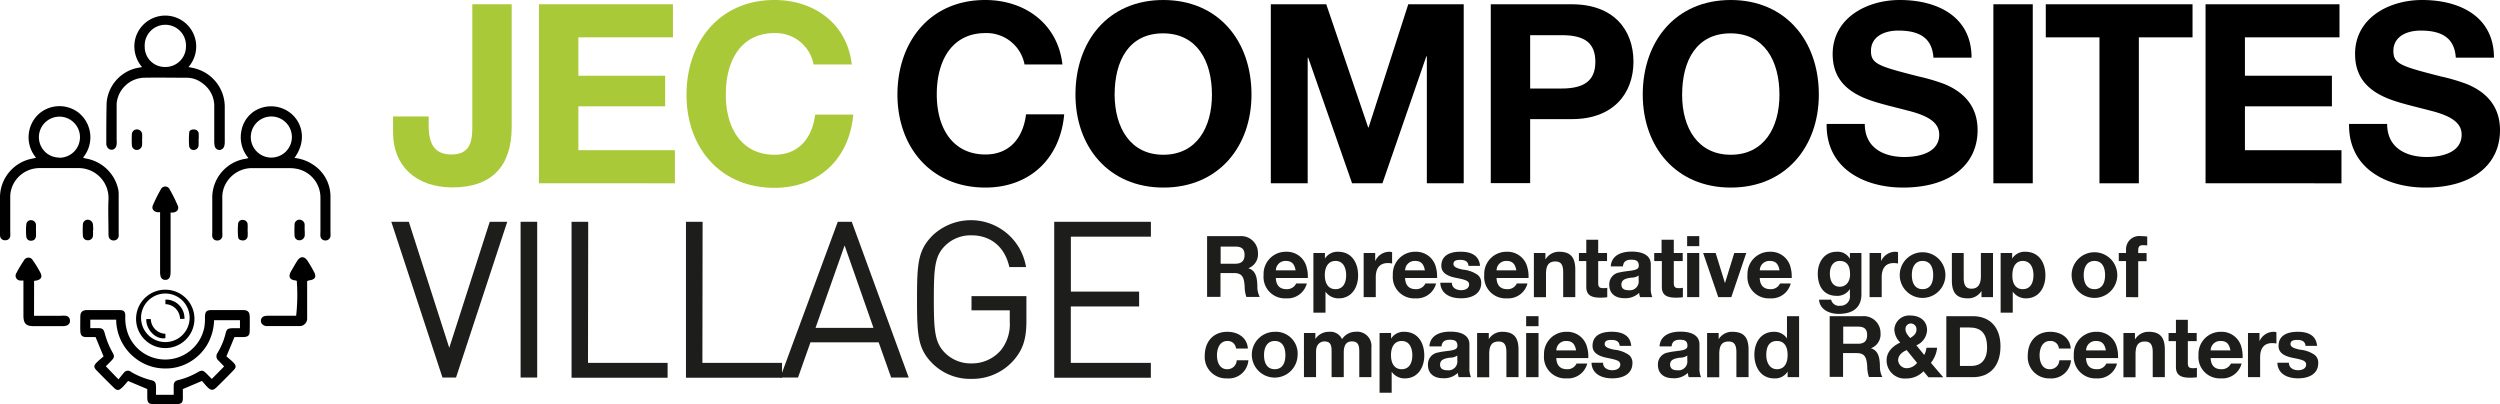<svg xmlns="http://www.w3.org/2000/svg" viewBox="0 0 468.5 75.73"><defs><style>.cls-1{fill:#1d1d1b;}.cls-2{fill:#aac939;}</style></defs><title>jeccomposites_villages_logo_black</title><g id="Calque_2" data-name="Calque 2"><g id="Calque_1_-_copie" data-name="Calque 1 - copie"><path class="cls-1" d="M232.4,44.25a3.14,3.14,0,0,1,3.34,3.16,2.77,2.77,0,0,1-1.81,2.86v0c1.61.45,1.65,2.21,1.7,3.29a4.15,4.15,0,0,0,.45,2.09h-2.51a6.21,6.21,0,0,1-.32-2c-.12-1.6-.39-2.48-2-2.48h-2.53v4.46h-2.51V44.25Zm-.88,5.17c1,0,1.71-.43,1.71-1.63s-.62-1.58-1.73-1.58h-2.75v3.21Z"/><path class="cls-1" d="M244.89,50.21a5.57,5.57,0,0,1,.2,1.46l0,.43h-6c.06,1.42.77,2.09,2,2.09a1.89,1.89,0,0,0,1.81-1.07h2a3.73,3.73,0,0,1-3.88,2.79,4,4,0,0,1-4.22-4.36,4.15,4.15,0,0,1,4.22-4.37A3.8,3.8,0,0,1,244.89,50.21Zm-2.09.45c-.23-1.25-.77-1.76-1.83-1.76a1.78,1.78,0,0,0-1.87,1.76Z"/><path class="cls-1" d="M254.51,51.63c0,2.28-1.25,4.28-3.63,4.28a2.92,2.92,0,0,1-2.48-1.25h0V58.6h-2.27V47.41h2.16v1.05h0a2.76,2.76,0,0,1,2.47-1.28C253.26,47.18,254.51,49.17,254.51,51.63Zm-4.24,2.56c1.41,0,2-1.15,2-2.62,0-1.27-.48-2.67-2-2.67-1.25,0-2,1-2,2.67C248.28,53.06,248.89,54.19,250.27,54.19Z"/><path class="cls-1" d="M260.88,47.26v2.12a3.86,3.86,0,0,0-.82-.08c-1.65,0-2.24,1.16-2.24,2.65v3.73h-2.27V47.41h2.16v1.53h0a2.9,2.9,0,0,1,2.64-1.76A1.72,1.72,0,0,1,260.88,47.26Z"/><path class="cls-1" d="M269.12,50.21a6,6,0,0,1,.19,1.46l0,.43h-6c.07,1.42.77,2.09,2,2.09a1.89,1.89,0,0,0,1.81-1.07h2a3.71,3.71,0,0,1-3.87,2.79,4,4,0,0,1-4.23-4.36,4.16,4.16,0,0,1,4.23-4.37A3.81,3.81,0,0,1,269.12,50.21Zm-2.1.45c-.22-1.25-.77-1.76-1.82-1.76a1.78,1.78,0,0,0-1.88,1.76Z"/><path class="cls-1" d="M277.36,49.82H275.2c-.07-.8-.61-1.12-1.56-1.12s-1.26.28-1.26.77.5.8,1.78,1.06a5.7,5.7,0,0,1,2.78,1,1.87,1.87,0,0,1,.64,1.49c0,2.12-1.84,2.88-3.78,2.88-2.25,0-3.82-1-3.89-2.92h2.17c0,.93.8,1.4,1.74,1.4.77,0,1.49-.34,1.49-1.06s-.71-.9-2.5-1.26-2.7-1.06-2.7-2.23c0-1.76,1.28-2.66,3.6-2.66S277.21,48.11,277.36,49.82Z"/><path class="cls-1" d="M286.25,50.21a5.57,5.57,0,0,1,.2,1.46l0,.43h-6c.06,1.42.77,2.09,2,2.09a1.86,1.86,0,0,0,1.8-1.07h2a3.73,3.73,0,0,1-3.88,2.79,4,4,0,0,1-4.22-4.36,4.15,4.15,0,0,1,4.22-4.37A3.81,3.81,0,0,1,286.25,50.21Zm-2.09.45c-.23-1.25-.77-1.76-1.83-1.76a1.78,1.78,0,0,0-1.87,1.76Z"/><path class="cls-1" d="M295.21,50.53v5.15h-2.27V51c0-1.36-.4-2-1.46-2-1.4,0-1.76.92-1.76,2.4v4.3h-2.27V47.41h2.16v1.15h.05a2.91,2.91,0,0,1,2.54-1.38C294.3,47.18,295.21,48.21,295.21,50.53Z"/><path class="cls-1" d="M299.5,44.93v2.48h1.66v1.52H299.5V53c0,.76.19,1,1,1a2.91,2.91,0,0,0,.7-.07V55.7a9.38,9.38,0,0,1-1.34.08c-1.71,0-2.59-.53-2.59-2V48.93h-1.38V47.41h1.38V44.93Z"/><path class="cls-1" d="M309.36,49.54v4.38a4.23,4.23,0,0,0,.28,1.76h-2.3a3.55,3.55,0,0,1-.16-.8,3.73,3.73,0,0,1-2.79,1c-1.69,0-2.81-.88-2.81-2.48a2.22,2.22,0,0,1,1.9-2.34c.85-.22,1.92-.27,2.63-.42s1-.37,1-.86c0-1-.68-1.11-1.45-1.11-.95,0-1.44.39-1.52,1.25h-2.28c.1-1.81,1.59-2.77,3.91-2.77S309.36,48,309.36,49.54Zm-4.12,4.85a1.66,1.66,0,0,0,1.84-1.88v-.88a2.43,2.43,0,0,1-1.37.4c-1.17.15-1.86.44-1.86,1.3C303.85,54,304.25,54.39,305.24,54.39Z"/><path class="cls-1" d="M313.67,44.93v2.48h1.67v1.52h-1.67V53c0,.76.2,1,1,1a3,3,0,0,0,.7-.07V55.7a9.52,9.52,0,0,1-1.35.08c-1.71,0-2.59-.53-2.59-2V48.93H310V47.41h1.38V44.93Z"/><path class="cls-1" d="M318.44,44.25v1.88h-2.27V44.25Zm0,3.16v8.27h-2.27V47.41Z"/><path class="cls-1" d="M321.51,47.41l1.75,5.65h0L325,47.41h2.25l-2.8,8.27H322l-2.83-8.27Z"/><path class="cls-1" d="M335.58,50.21a6,6,0,0,1,.19,1.46v.43h-6c.06,1.42.77,2.09,2,2.09a1.87,1.87,0,0,0,1.81-1.07h2a3.71,3.71,0,0,1-3.87,2.79,4,4,0,0,1-4.23-4.36,4.16,4.16,0,0,1,4.23-4.37A3.81,3.81,0,0,1,335.58,50.21Zm-2.1.45c-.22-1.25-.76-1.76-1.82-1.76a1.77,1.77,0,0,0-1.87,1.76Z"/><path class="cls-1" d="M346.67,48.51h0v-1.1h2.16v7.76c0,2.15-1.25,3.65-4.27,3.65-1.92,0-3.57-.94-3.67-2.66h2.26a1.52,1.52,0,0,0,1.7,1.14,1.75,1.75,0,0,0,1.82-2V54.16h0a2.75,2.75,0,0,1-2.48,1.28c-2.39,0-3.54-1.74-3.54-4.16,0-2.11,1.2-4.1,3.55-4.1A2.59,2.59,0,0,1,346.67,48.51Zm-1.91,5.22c1.24,0,1.94-1,1.94-2.3s-.35-2.53-1.95-2.53c-1.17,0-1.83,1-1.83,2.35S343.45,53.73,344.76,53.73Z"/><path class="cls-1" d="M355.69,47.26v2.12a3.79,3.79,0,0,0-.82-.08c-1.64,0-2.24,1.16-2.24,2.65v3.73h-2.27V47.41h2.16v1.53h0a2.92,2.92,0,0,1,2.64-1.76A1.72,1.72,0,0,1,355.69,47.26Z"/><path class="cls-1" d="M364.57,51.55a4.28,4.28,0,1,1-8.56,0,4.28,4.28,0,1,1,8.56,0Zm-4.29,2.64c1.35,0,2-1,2-2.64,0-1.34-.46-2.65-2-2.65-1.27,0-2,1-2,2.65S359,54.19,360.28,54.19Z"/><path class="cls-1" d="M368,47.41V52.1c0,1.26.34,2,1.46,2s1.76-.72,1.76-2.35V47.41h2.27v8.27h-2.16V54.53h0a2.93,2.93,0,0,1-2.55,1.38c-2.16,0-3-1.09-3-3.36V47.41Z"/><path class="cls-1" d="M383.31,51.63c0,2.28-1.25,4.28-3.63,4.28a3,3,0,0,1-2.49-1.25h0V58.6h-2.27V47.41h2.16v1.05h0a2.75,2.75,0,0,1,2.47-1.28C382.06,47.18,383.31,49.17,383.31,51.63Zm-4.24,2.56c1.4,0,2-1.15,2-2.62,0-1.27-.48-2.67-2-2.67-1.24,0-1.95,1-1.95,2.67C377.08,53.06,377.69,54.19,379.07,54.19Z"/><path class="cls-1" d="M396.78,51.55a4.28,4.28,0,1,1-8.56,0,4.28,4.28,0,1,1,8.56,0Zm-4.29,2.64c1.34,0,2-1,2-2.64,0-1.34-.47-2.65-2-2.65-1.26,0-2,1-2,2.65S391.19,54.19,392.49,54.19Z"/><path class="cls-1" d="M398.42,55.68V48.93h-1.36V47.41h1.36V46.8a2.46,2.46,0,0,1,2.77-2.55c.16,0,.53,0,1.2.07V46a5.86,5.86,0,0,0-.81-.05c-.63,0-.88.25-.88,1v.48h1.57v1.52H400.7v6.75Z"/><path class="cls-1" d="M233.85,65.32h-2.22A1.54,1.54,0,0,0,230,63.9c-1.38,0-1.94,1.34-1.94,2.69s.56,2.6,1.89,2.6a1.74,1.74,0,0,0,1.81-1.68h2.19a3.69,3.69,0,0,1-4,3.4,4,4,0,0,1-4.18-4.24c0-2.65,1.6-4.49,4.23-4.49C232.08,62.18,233.73,63.34,233.85,65.32Z"/><path class="cls-1" d="M243.17,66.55a4.29,4.29,0,1,1-4.29-4.37A4.07,4.07,0,0,1,243.17,66.55Zm-4.29,2.64c1.34,0,2-1,2-2.64,0-1.34-.46-2.65-2-2.65-1.26,0-2,1-2,2.65S237.58,69.19,238.88,69.19Z"/><path class="cls-1" d="M251.5,63.56A3,3,0,0,1,254,62.18a2.67,2.67,0,0,1,3,2.95v5.55h-2.27V65.9c0-1.09-.16-1.92-1.39-1.92-1.07,0-1.52.75-1.52,2.08v4.62h-2.28V65.8c0-1.07-.16-1.82-1.37-1.82-.53,0-1.54.36-1.54,1.89v4.81h-2.27V62.41h2.14v1.12h0a3,3,0,0,1,2.53-1.35A2.41,2.41,0,0,1,251.5,63.56Z"/><path class="cls-1" d="M266.91,66.63c0,2.28-1.25,4.28-3.63,4.28a2.92,2.92,0,0,1-2.48-1.25h0V73.6h-2.27V62.41h2.16v1.05h0a2.76,2.76,0,0,1,2.47-1.28C265.66,62.18,266.91,64.17,266.91,66.63Zm-4.24,2.56c1.41,0,2-1.15,2-2.62,0-1.27-.48-2.67-2-2.67-1.25,0-2,1-2,2.67C260.68,68.06,261.29,69.19,262.67,69.19Z"/><path class="cls-1" d="M275.37,64.54v4.38a4.06,4.06,0,0,0,.29,1.76h-2.3a3.07,3.07,0,0,1-.16-.8,3.73,3.73,0,0,1-2.79,1c-1.69,0-2.81-.88-2.81-2.48a2.22,2.22,0,0,1,1.9-2.34c.85-.22,1.92-.27,2.62-.42s1-.37,1-.86c0-1-.69-1.11-1.46-1.11-.94,0-1.44.39-1.52,1.25h-2.27c.1-1.81,1.58-2.77,3.91-2.77S275.37,63,275.37,64.54Zm-4.11,4.85a1.66,1.66,0,0,0,1.84-1.88v-.88a2.5,2.5,0,0,1-1.38.4c-1.16.15-1.85.44-1.85,1.3C269.87,69,270.27,69.39,271.26,69.39Z"/><path class="cls-1" d="M284.57,65.53v5.15H282.3V66c0-1.36-.4-2-1.45-2-1.41,0-1.77.92-1.77,2.4v4.3h-2.27V62.41H279v1.15h0a2.91,2.91,0,0,1,2.54-1.38C283.66,62.18,284.57,63.21,284.57,65.53Z"/><path class="cls-1" d="M288.32,59.25v1.88H286V59.25Zm0,3.16v8.27H286V62.41Z"/><path class="cls-1" d="M297.45,65.21a5.57,5.57,0,0,1,.2,1.46l0,.43h-6c.06,1.42.77,2.09,2,2.09a1.86,1.86,0,0,0,1.8-1.07h2a3.73,3.73,0,0,1-3.88,2.79,4,4,0,0,1-4.22-4.36,4.15,4.15,0,0,1,4.22-4.37A3.81,3.81,0,0,1,297.45,65.21Zm-2.09.45c-.23-1.25-.77-1.76-1.83-1.76a1.78,1.78,0,0,0-1.87,1.76Z"/><path class="cls-1" d="M305.69,64.82h-2.16c-.06-.8-.61-1.12-1.55-1.12s-1.26.28-1.26.77.49.8,1.77,1.06a5.8,5.8,0,0,1,2.79,1,1.87,1.87,0,0,1,.64,1.49c0,2.12-1.84,2.88-3.78,2.88-2.26,0-3.83-1-3.89-2.92h2.16c0,.93.8,1.4,1.75,1.4.76,0,1.48-.34,1.48-1.06s-.7-.9-2.49-1.26-2.71-1.06-2.71-2.23c0-1.76,1.28-2.66,3.6-2.66S305.55,63.11,305.69,64.82Z"/><path class="cls-1" d="M318.48,64.54v4.38a4.06,4.06,0,0,0,.29,1.76h-2.31a3.55,3.55,0,0,1-.16-.8,3.72,3.72,0,0,1-2.78,1c-1.7,0-2.82-.88-2.82-2.48a2.22,2.22,0,0,1,1.9-2.34c.85-.22,1.92-.27,2.63-.42s1-.37,1-.86c0-1-.68-1.11-1.45-1.11-.95,0-1.44.39-1.52,1.25H311c.1-1.81,1.59-2.77,3.91-2.77S318.48,63,318.48,64.54Zm-4.12,4.85a1.66,1.66,0,0,0,1.84-1.88v-.88a2.43,2.43,0,0,1-1.37.4c-1.17.15-1.86.44-1.86,1.3C313,69,313.37,69.39,314.36,69.39Z"/><path class="cls-1" d="M327.68,65.53v5.15H325.4V66c0-1.36-.4-2-1.45-2-1.41,0-1.76.92-1.76,2.4v4.3h-2.28V62.41h2.17v1.15h0a2.93,2.93,0,0,1,2.55-1.38C326.77,62.18,327.68,63.21,327.68,65.53Z"/><path class="cls-1" d="M337.15,59.25V70.68H335V69.63h0a2.73,2.73,0,0,1-2.52,1.28c-2.46,0-3.71-2.08-3.71-4.44s1.28-4.29,3.66-4.29a2.84,2.84,0,0,1,2.45,1.24h0V59.25ZM333,69.19c1.3,0,2-1,2-2.67,0-1.5-.58-2.62-2-2.62s-2,1-2,2.64C331,67.85,331.61,69.19,333,69.19Z"/><path class="cls-1" d="M349.07,59.25a3.14,3.14,0,0,1,3.34,3.16,2.77,2.77,0,0,1-1.81,2.86v0c1.61.45,1.65,2.21,1.7,3.29a4.15,4.15,0,0,0,.45,2.09h-2.51a6.21,6.21,0,0,1-.32-2c-.12-1.6-.39-2.48-2-2.48h-2.53v4.46h-2.51V59.25Zm-.88,5.17c1.05,0,1.71-.43,1.71-1.63s-.62-1.58-1.73-1.58h-2.75v3.21Z"/><path class="cls-1" d="M361.13,61.86a3.23,3.23,0,0,1-2,2.85l1.47,1.81a3.94,3.94,0,0,0,.42-1.36h2A5.5,5.5,0,0,1,361.85,68l2.32,2.7h-2.78l-.93-1.13a4.37,4.37,0,0,1-3.22,1.36,3.39,3.39,0,0,1-3.69-3.43c0-1.34.86-2.51,2.56-3.31A3.54,3.54,0,0,1,355,61.74a2.77,2.77,0,0,1,3-2.61C359.69,59.13,361.13,60.05,361.13,61.86ZM357.34,69a2.49,2.49,0,0,0,1.92-1l-1.95-2.39c-1,.43-1.6,1.09-1.6,1.89A1.6,1.6,0,0,0,357.34,69Zm.64-5.66c.82-.5,1.17-.93,1.17-1.63a1.07,1.07,0,0,0-1.06-1.09,1,1,0,0,0-1,1C357.08,62.14,357.24,62.54,358,63.37Z"/><path class="cls-1" d="M369.68,59.25c3.17,0,5.21,2,5.21,5.65s-1.95,5.78-5.15,5.78h-5V59.25Zm-.16,9.32c1.56,0,2.86-1,2.86-3.44,0-2.72-1.2-3.76-3.3-3.76h-1.79v7.2Z"/><path class="cls-1" d="M388.06,65.32h-2.22a1.54,1.54,0,0,0-1.68-1.42c-1.38,0-1.94,1.34-1.94,2.69s.56,2.6,1.89,2.6a1.74,1.74,0,0,0,1.81-1.68h2.19a3.7,3.7,0,0,1-4,3.4A4,4,0,0,1,380,66.67c0-2.65,1.6-4.49,4.22-4.49C386.28,62.18,387.93,63.34,388.06,65.32Z"/><path class="cls-1" d="M396.73,65.21a5.52,5.52,0,0,1,.19,1.46v.43h-6c.06,1.42.77,2.09,2,2.09a1.87,1.87,0,0,0,1.81-1.07h2a3.71,3.71,0,0,1-3.87,2.79,4.05,4.05,0,0,1-4.23-4.36,4.16,4.16,0,0,1,4.23-4.37A3.81,3.81,0,0,1,396.73,65.21Zm-2.09.45c-.23-1.25-.77-1.76-1.83-1.76a1.77,1.77,0,0,0-1.87,1.76Z"/><path class="cls-1" d="M405.69,65.53v5.15h-2.27V66c0-1.36-.4-2-1.46-2-1.41,0-1.76.92-1.76,2.4v4.3h-2.27V62.41h2.16v1.15h.05a2.91,2.91,0,0,1,2.54-1.38C404.78,62.18,405.69,63.21,405.69,65.53Z"/><path class="cls-1" d="M410,59.93v2.48h1.66v1.52H410V68c0,.76.19,1,1,1a3,3,0,0,0,.7-.07V70.7a9.38,9.38,0,0,1-1.34.08c-1.71,0-2.59-.53-2.59-2V63.93h-1.38V62.41h1.38V59.93Z"/><path class="cls-1" d="M420.08,65.21a6,6,0,0,1,.19,1.46l0,.43h-6c.07,1.42.77,2.09,2,2.09a1.89,1.89,0,0,0,1.81-1.07h2a3.73,3.73,0,0,1-3.88,2.79A4,4,0,0,1,412,66.55a4.15,4.15,0,0,1,4.22-4.37A3.82,3.82,0,0,1,420.08,65.21Zm-2.1.45c-.22-1.25-.77-1.76-1.83-1.76a1.78,1.78,0,0,0-1.87,1.76Z"/><path class="cls-1" d="M426.6,62.26v2.12a3.69,3.69,0,0,0-.81-.08c-1.65,0-2.24,1.16-2.24,2.65v3.73h-2.28V62.41h2.16v1.53h0a2.9,2.9,0,0,1,2.64-1.76A1.7,1.7,0,0,1,426.6,62.26Z"/><path class="cls-1" d="M434.22,64.82h-2.16c-.07-.8-.61-1.12-1.55-1.12s-1.27.28-1.27.77.5.8,1.78,1.06a5.7,5.7,0,0,1,2.78,1,1.87,1.87,0,0,1,.64,1.49c0,2.12-1.84,2.88-3.77,2.88-2.26,0-3.83-1-3.89-2.92h2.16c0,.93.8,1.4,1.74,1.4.77,0,1.49-.34,1.49-1.06s-.7-.9-2.5-1.26S427,66,427,64.84c0-1.76,1.28-2.66,3.6-2.66S434.07,63.11,434.22,64.82Z"/><path class="cls-2" d="M95.89.8v23c0,7.33-3.72,11.32-11.09,11.32-6.82,0-11.14-4-11.14-10.29v-3h6.67V23.5c0,3.95,1.46,5.45,4.28,5.45,3.66,0,3.9-2.73,3.9-5.22V.8Z"/><path class="cls-2" d="M126.11.8V7H108.39v7.19h16.26v5.74H108.39v8.22h18.09v6.2H101V.8Z"/><path class="cls-2" d="M159.62,12.08h-7.15a7.23,7.23,0,0,0-7.33-5.88c-6,0-9.12,4.75-9.12,11.52C136,24,139,29,145.14,29c4.23,0,7-2.73,7.62-7.52h7.14c-.75,8.46-6.63,13.72-14.76,13.72-10.24,0-16.49-7.61-16.49-17.43S134.76,0,145.14,0C152.66,0,158.77,4.51,159.62,12.08Z"/><path d="M199.1,12.08H192a7.23,7.23,0,0,0-7.33-5.88c-6,0-9.12,4.75-9.12,11.52,0,6.3,3,11.23,9.12,11.23,4.23,0,7-2.73,7.61-7.52h7.15c-.75,8.46-6.63,13.72-14.76,13.72-10.24,0-16.49-7.61-16.49-17.43S174.23,0,184.62,0C192.14,0,198.25,4.51,199.1,12.08Z"/><path d="M234.53,17.72c0,9.77-6.2,17.43-16.49,17.43s-16.5-7.66-16.5-17.43C201.54,7.75,207.65,0,218,0,228.24,0,234.53,7.57,234.53,17.72ZM218,29c6.25,0,9.12-5.12,9.12-11.23,0-6.44-2.87-11.52-9.17-11.52s-9.07,5-9.07,11.52C208.92,24,211.88,29,218,29Z"/><path d="M248.54.8l7.85,23.07h.09L263.91.8H274.3V34.35h-6.91V10.57h-.1l-8.22,23.78h-5.69l-8.22-23.54h-.1V34.35h-6.91V.8Z"/><path d="M294.55.8c7.85,0,11.56,4.79,11.56,10.76s-3.8,10.76-11.51,10.76h-7.85v12h-7.38V.8Zm-1.92,15.79c4.23,0,6.34-1.46,6.34-5s-2-5-6.3-5h-5.92V16.59Z"/><path d="M340.85,17.72c0,9.77-6.21,17.43-16.5,17.43s-16.5-7.66-16.5-17.43C307.85,7.75,314,0,324.35,0,334.55,0,340.85,7.57,340.85,17.72ZM324.35,29c6.25,0,9.12-5.12,9.12-11.23,0-6.44-2.87-11.52-9.17-11.52s-9.07,5-9.07,11.52C315.23,24,318.19,29,324.35,29Z"/><path d="M369.47,10.81h-7.14c-.24-3.38-2.21-5.08-6.58-5.08-2.73,0-5.13,1.18-5.13,3.81,0,2.44,1.41,2.87,8.93,4.79a36,36,0,0,1,4.8,1.41c3.47,1.41,6.25,4,6.25,8.65,0,6.35-5,10.76-14,10.76-7,0-14.29-3.38-14.29-11.7v-.23h7.15c0,4.74,3.9,6.2,7.37,6.2s6.58-1.13,6.58-4.18c0-2.12-1.74-3.48-5.87-4.51-2.49-.66-4.61-1.13-6.77-1.84-5.07-1.69-7.33-4.51-7.33-8.79C343.48,3.34,349.87,0,356,0,363.22,0,369.47,3.2,369.47,10.81Z"/><path d="M380.94.8V34.35h-7.38V.8Z"/><path d="M410.88.8V7H400.82V34.35h-7.38V7H383.38V.8Z"/><path d="M438.42.8V7H420.7v7.19H437v5.74H420.7v8.22h18.09v6.2H413.32V.8Z"/><path d="M467.37,10.81h-7.15c-.23-3.38-2.2-5.08-6.58-5.08-2.72,0-5.12,1.18-5.12,3.81,0,2.44,1.41,2.87,8.93,4.79a36,36,0,0,1,4.8,1.41c3.47,1.41,6.25,4,6.25,8.65,0,6.35-5,10.76-14,10.76-7,0-14.29-3.38-14.29-11.7v-.23h7.14c0,4.74,3.91,6.2,7.38,6.2s6.58-1.13,6.58-4.18c0-2.12-1.74-3.48-5.87-4.51-2.49-.66-4.61-1.13-6.77-1.84-5.08-1.69-7.33-4.51-7.33-8.79,0-6.76,6.39-10.1,12.55-10.1C461.12,0,467.37,3.2,467.37,10.81Z"/><path class="cls-1" d="M85.46,70.75H82.92L73.33,41.56h3.28l7.58,23.62,7.59-23.62h3.28Z"/><path class="cls-1" d="M100.67,70.75H97.56V41.56h3.11Z"/><path class="cls-1" d="M110.19,68h14.92v2.79h-18V41.56h3.12Z"/><path class="cls-1" d="M131.63,68h14.92v2.79h-18V41.56h3.12Z"/><path class="cls-1" d="M170.29,70.75H167l-2.34-6.6H151.88l-2.33,6.6h-3.33L157,41.56h2.62Zm-17.46-9.31h10.86L158.28,46Z"/><path class="cls-1" d="M192.27,50.05h-3.12c-.82-3.73-3.44-5.95-7.09-5.95a6.8,6.8,0,0,0-5,2c-1.85,1.89-2.06,4-2.06,10s.21,8.11,2.06,10a6.8,6.8,0,0,0,5,2,7.1,7.1,0,0,0,5.53-2.5,7.8,7.8,0,0,0,1.64-5.29V58.16h-7.17V55.5h10.29v4.63c0,3.36-.62,5.41-2.5,7.51A10.3,10.3,0,0,1,182.06,71a10,10,0,0,1-7.3-2.87c-2.75-2.75-2.91-5.29-2.91-12s.16-9.23,2.91-12a10.46,10.46,0,0,1,17.51,5.87Z"/><path class="cls-1" d="M215.68,44.35h-15V54.64h12.79v2.79H200.67V68h15v2.79H197.56V41.56h18.12Z"/><path d="M26.62,12.57a5.94,5.94,0,0,1-1.31-5.12,5.8,5.8,0,0,1,11.44.8,5.84,5.84,0,0,1-1.43,4.31c.52.12,1,.18,1.37.31a7.43,7.43,0,0,1,5.43,7.06c0,2.24,0,4.48,0,6.71a2.84,2.84,0,0,1-.1.76,1,1,0,0,1-.9.71.92.92,0,0,1-.88-.74,4.31,4.31,0,0,1-.09-.95c0-2.11,0-4.21,0-6.32A5.19,5.19,0,0,0,38,15.65a4.8,4.8,0,0,0-2.9-1.08c-2.75,0-5.5-.06-8.24,0a5.34,5.34,0,0,0-5,4.83c0,2.27,0,4.53,0,6.8a6.14,6.14,0,0,1,0,.86c-.08.62-.45,1-.94,1s-.88-.35-1-1a2.83,2.83,0,0,1,0-.29c0-2.49,0-5,.06-7.47a7.27,7.27,0,0,1,5.65-6.55Zm8.23-3.86a3.87,3.87,0,1,0-7.73,0A3.76,3.76,0,0,0,31,12.55,3.83,3.83,0,0,0,34.85,8.71Z"/><path d="M6.76,29.56a5.94,5.94,0,0,1,.54-8.23,5.86,5.86,0,0,1,7.47-.18,5.93,5.93,0,0,1,.8,8.37,2.06,2.06,0,0,0,.42.17,7.47,7.47,0,0,1,6.18,5.87,4.88,4.88,0,0,1,.07.85c0,2.46,0,4.92,0,7.38a3.85,3.85,0,0,1,0,.48.91.91,0,0,1-.93.79.9.9,0,0,1-.93-.68,3.21,3.21,0,0,1-.05-.76c0-2.07-.09-4.15,0-6.22a5.6,5.6,0,0,0-5.68-5.9c-2.36,0-4.72,0-7.09,0a5.53,5.53,0,0,0-5.06,3,5.29,5.29,0,0,0-.58,2.59c0,2.14,0,4.28,0,6.42a4.83,4.83,0,0,1,0,.76.87.87,0,0,1-.87.75.91.91,0,0,1-1-.62A2.76,2.76,0,0,1,0,43.68c0-2.3,0-4.6,0-6.9a7.42,7.42,0,0,1,6.12-7.07C6.3,29.68,6.47,29.63,6.76,29.56Zm4.33,0a3.85,3.85,0,1,0-3.8-3.84A3.82,3.82,0,0,0,11.09,29.53Z"/><path d="M55.18,29.6a7.56,7.56,0,0,1,3.32,1.15,7.11,7.11,0,0,1,3.43,6.15v6.61a4.83,4.83,0,0,1,0,.76.92.92,0,0,1-.94.79.9.9,0,0,1-.94-.78,4.79,4.79,0,0,1,0-.76c0-2.17,0-4.34,0-6.51a5.48,5.48,0,0,0-4.07-5.29,6.82,6.82,0,0,0-1.8-.21c-2.23,0-4.47,0-6.7,0a5.62,5.62,0,0,0-5.16,2.89,5.15,5.15,0,0,0-.66,2.66c0,2.17,0,4.34,0,6.51a3.81,3.81,0,0,1,0,.76.93.93,0,0,1-1,.74.89.89,0,0,1-.88-.74,2.9,2.9,0,0,1,0-.66c0-2.3,0-4.6,0-6.9a7.38,7.38,0,0,1,6.13-7c.18,0,.36-.08.65-.15a6,6,0,0,1-1.31-5.16A5.6,5.6,0,0,1,47.42,21a5.86,5.86,0,0,1,7.25.38C56.57,23.05,57.57,26.3,55.18,29.6Zm-4.37-.07A3.85,3.85,0,1,0,47,25.73,3.84,3.84,0,0,0,50.81,29.53Z"/><path d="M6.38,59.18h5a5,5,0,0,1,.95,0,.85.85,0,0,1,.77.83.87.87,0,0,1-.63,1,2.35,2.35,0,0,1-.75.11H6.31c-1.44,0-1.92-.5-1.92-2,0-1.85,0-3.7,0-5.55v-1a4.66,4.66,0,0,1-.6,0,.9.9,0,0,1-.71-1.41,23.72,23.72,0,0,1,1.42-2.38.93.93,0,0,1,1.65,0,19.57,19.57,0,0,1,1.44,2.36c.44.87,0,1.4-1.2,1.49Z"/><path d="M57.56,52.69c0,2.08,0,4.12,0,6.16,0,.25,0,.51,0,.76a1.41,1.41,0,0,1-1.43,1.5c-2.07,0-4.14,0-6.21,0a1.24,1.24,0,0,1-.69-.28.91.91,0,0,1,.33-1.59,3.69,3.69,0,0,1,.94-.07h5a35.52,35.52,0,0,0,.12-6.5s-.1-.1-.15-.1c-1.18-.1-1.51-.69-.93-1.72.38-.66.76-1.33,1.18-2,.58-.87,1.31-.85,1.89,0,.42.64.81,1.29,1.18,2,.59,1,.3,1.57-.92,1.7C57.76,52.59,57.71,52.63,57.56,52.69Z"/><path d="M30,39.76c-.26,0-.42,0-.57,0-.72-.16-1.06-.68-.76-1.34a28.24,28.24,0,0,1,1.46-2.91.91.91,0,0,1,1.68,0,27.75,27.75,0,0,1,1.49,3c.29.67-.06,1.18-.79,1.31a3.2,3.2,0,0,1-.54,0v1.11c0,3.29,0,6.58,0,9.87a3.74,3.74,0,0,1-.09.95.87.87,0,0,1-.9.7.88.88,0,0,1-.9-.71,3.78,3.78,0,0,1-.08-1V39.76Z"/><path d="M17.42,43.2a6,6,0,0,1,0,1,.91.91,0,0,1-1,.82.87.87,0,0,1-.89-.91,16.52,16.52,0,0,1,0-2,.93.93,0,0,1,.88-.94,1,1,0,0,1,1,.84,8.62,8.62,0,0,1,.06,1.14Z"/><path d="M57.1,43.2a7.21,7.21,0,0,1,0,1,1,1,0,0,1-1,.83.89.89,0,0,1-.9-.92,18.87,18.87,0,0,1,0-2,.92.92,0,0,1,.89-.94,1,1,0,0,1,1,.84l0,.19v1Z"/><path d="M26.62,26.18a7.35,7.35,0,0,1,0,1.05,1,1,0,0,1-1,.87.92.92,0,0,1-.91-.93,19.24,19.24,0,0,1,0-2,.94.94,0,0,1,.92-.92,1,1,0,0,1,1,.8,7.22,7.22,0,0,1,0,1.14Z"/><path d="M6.75,43.2c0,.32,0,.64,0,1-.06.57-.33.85-.81.9a.84.84,0,0,1-1-.68,11.24,11.24,0,0,1,0-2.46.86.86,0,0,1,1-.69.91.91,0,0,1,.8.83,1.11,1.11,0,0,1,0,.19v1Z"/><path d="M46.41,43.22a9.2,9.2,0,0,1,0,1.05.86.86,0,0,1-.83.79c-.46,0-.9-.14-.95-.61a13.6,13.6,0,0,1,0-2.63.82.82,0,0,1,1-.59.85.85,0,0,1,.77.74,10.41,10.41,0,0,1,0,1.25Z"/><path d="M37.21,26.15a8.83,8.83,0,0,1,0,1.15.9.9,0,0,1-.82.8.82.82,0,0,1-.93-.63,14.55,14.55,0,0,1,0-2.64c0-.43.54-.63,1-.56a.82.82,0,0,1,.77.73,11,11,0,0,1,0,1.15Z"/><path d="M24,71.39c-.32.37-.69.83-1.11,1.23-.61.6-1,.62-1.59,0q-1.63-1.59-3.21-3.22c-.56-.58-.54-.9.06-1.5.41-.41.87-.77,1.26-1.11l-1.5-3.62c-.51,0-1.09,0-1.66,0-.89,0-1.17-.31-1.2-1.2s0-1.73,0-2.59.35-1.26,1.25-1.27q3,0,6.09,0c.84,0,1.11.29,1.09,1.14a8.58,8.58,0,0,0,.56,3.44,7.46,7.46,0,0,0,14.26-1.41,10.5,10.5,0,0,0,.11-1.86c0-.94.25-1.3,1.15-1.31,2,0,4,0,6,0,.86,0,1.21.34,1.24,1.18s0,1.79,0,2.69-.32,1.15-1.21,1.19c-.54,0-1.09,0-1.65,0l-1.51,3.61c.4.35.86.71,1.27,1.12.59.6.61.92.05,1.5-1.05,1.09-2.12,2.17-3.21,3.22-.59.58-1,.56-1.59,0-.41-.4-.78-.87-1.1-1.23l-3.58,1.52c0,.52,0,1.1,0,1.68,0,.87-.26,1.12-1.11,1.13q-2.22,0-4.44,0c-.85,0-1.07-.26-1.12-1.13,0-.28,0-.55,0-.83v-.85Zm-1.8-.3c.37-.43.67-.85,1-1.21a.91.91,0,0,1,1.37-.18,13.82,13.82,0,0,0,3.8,1.55c.66.16.83.43.86,1.11s0,1.09,0,1.63h3.32v-.78c0-.27,0-.55,0-.83,0-.72.21-1,.91-1.17a13.82,13.82,0,0,0,3.61-1.46c.74-.43,1-.36,1.63.26.33.33.65.67,1,1L42,68.67l-1.08-1.12a1.05,1.05,0,0,1-.16-1.41,12.76,12.76,0,0,0,1.53-3.7c.19-.74.4-.89,1.16-.93.5,0,1,0,1.52,0V60H40.12a9.69,9.69,0,0,1-1.27,4.56,9.16,9.16,0,0,1-3.33,3.3A8.74,8.74,0,0,1,31,69.05a9,9,0,0,1-5.65-1.93,9.26,9.26,0,0,1-3.58-7.21c-1.67,0-3.26,0-4.85,0v1.58c.54,0,1,0,1.43,0,.86,0,1.06.18,1.29,1a14.54,14.54,0,0,0,1.43,3.52c.43.74.37,1-.24,1.63l-1,1Z"/><path d="M36.44,59.77a5.47,5.47,0,1,1-5.51-5.48A5.45,5.45,0,0,1,36.44,59.77Zm-10,0a4.55,4.55,0,0,0,9.09,0,4.55,4.55,0,1,0-9.09,0Z"/><path d="M31,62.55v.81c-1.71.38-3.7-1.59-3.58-3.57h.84A2.84,2.84,0,0,0,31,62.55Z"/><path d="M34.57,59.75h-.83A2.82,2.82,0,0,0,31,57v-.86A3.49,3.49,0,0,1,34.57,59.75Z"/></g></g></svg>